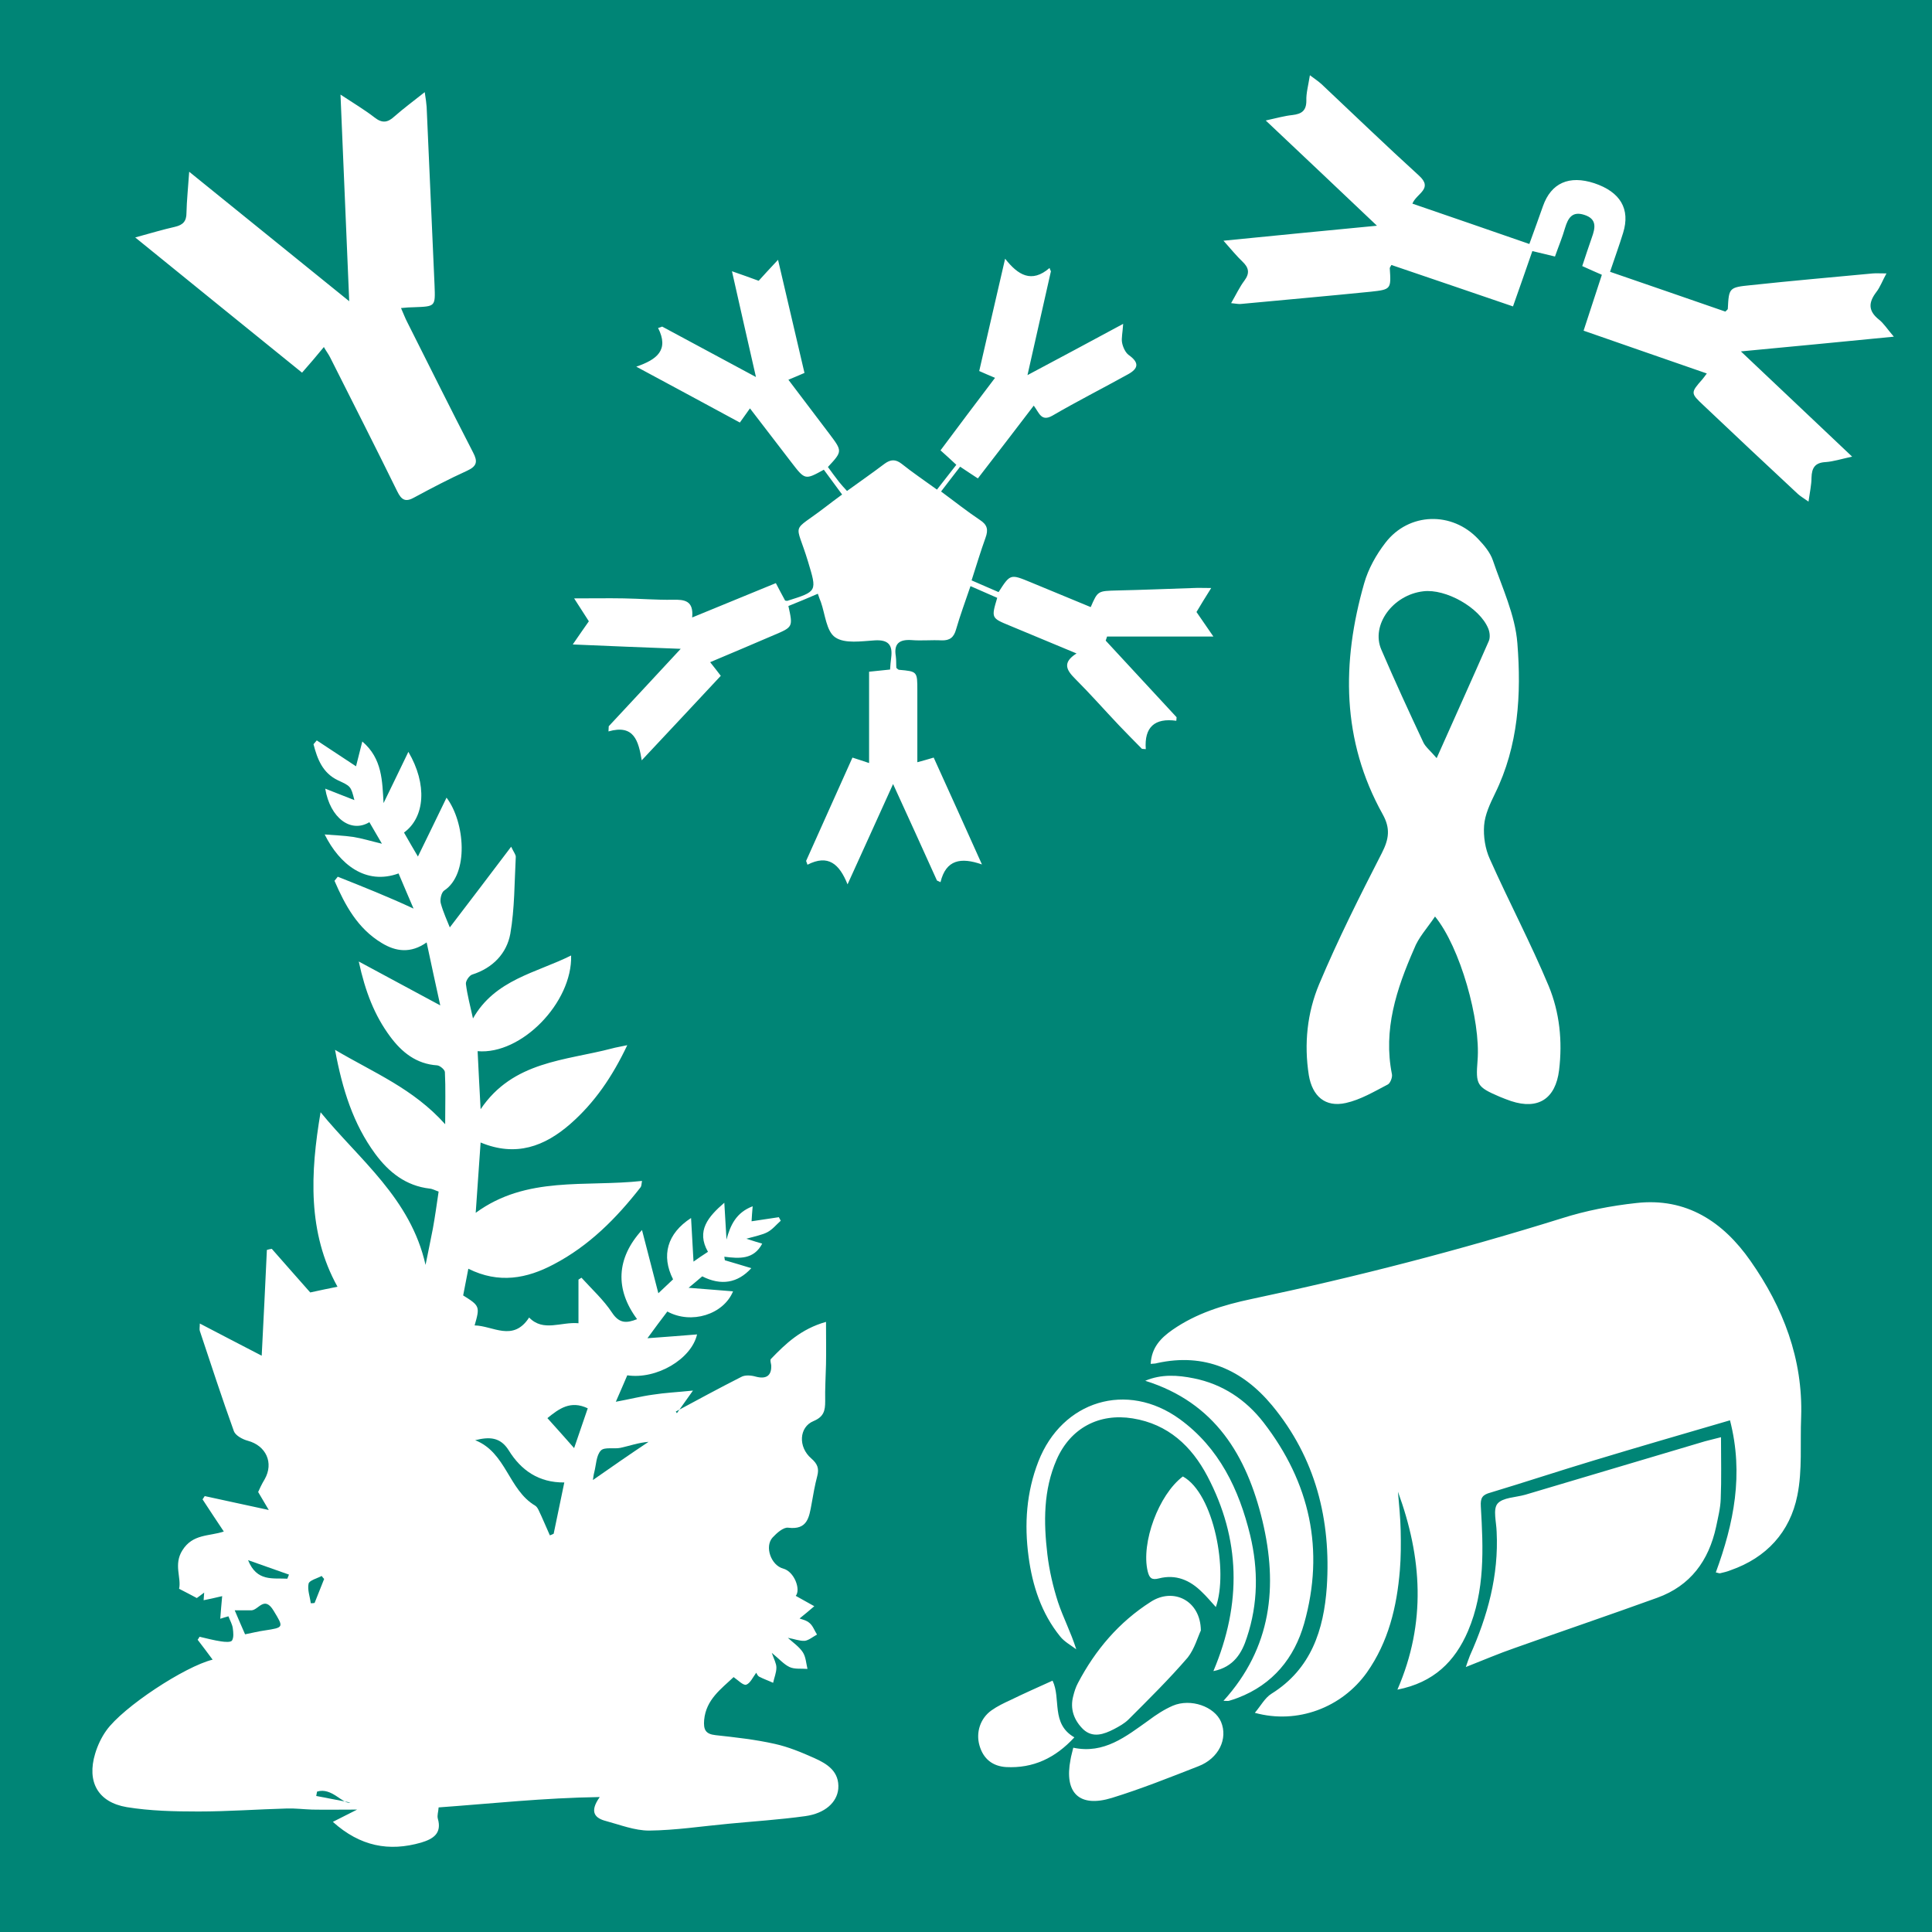 <?xml version="1.0" encoding="utf-8"?>
<!-- Generator: Adobe Illustrator 17.1.0, SVG Export Plug-In . SVG Version: 6.00 Build 0)  -->
<!DOCTYPE svg PUBLIC "-//W3C//DTD SVG 1.1//EN" "http://www.w3.org/Graphics/SVG/1.1/DTD/svg11.dtd">
<svg version="1.1" id="BIO_xA0_Image_1_" xmlns="http://www.w3.org/2000/svg" xmlns:xlink="http://www.w3.org/1999/xlink" x="0px"
	 y="0px" viewBox="0 0 708.7 708.7" enable-background="new 0 0 708.7 708.7" xml:space="preserve">
<path fill="#008576" d="M-772.8,709.7c0-238.4,0-476.8,0-715.2c238.7,0,477.5,0,716.2,0c0,1-0.1,1.9-0.1,2.9
	c0,236.5,0,472.9,0,709.4c0,0.9,0,1.8,0,2.8c-1.1,0-2,0-2.8,0c-236.8,0-473.6,0-710.5,0C-770.9,709.6-771.9,709.6-772.8,709.7z
	 M-204,647c-0.4-2-0.7-3.7-1-5.4c-2.3-11.9-4.8-23.7-7-35.6c-1.6-8.8-2.9-17.7-4.2-26.6c-1.3-9-2.5-18.1-3.7-27.1
	c-1-7.9-2.1-15.7-3.1-23.6c-0.8-6.3-1.8-12.6-2.2-19c-0.5-7.8-0.4-15.6-0.7-23.4c-0.2-8.6,1.5-16.8,5-24.7
	c7.7-17.2,17.8-33,28.8-48.1c14.8-20.3,25.8-42.2,33-66.2c4.1-13.8,7.1-27.8,9.2-42c1.2-7.6,2.6-15.2,2.8-22.9
	c0.3-13.3,0.8-26.6-1.2-39.8c-1.7-11.4-3.7-22.8-6.9-33.9c-10.1-35.2-28.5-65.2-56.1-89.4c-32.7-28.6-71-45.8-113.3-54.3
	c-10-2-20.1-3.4-30.2-4.7c-7.6-1-15.3-2.3-22.9-2.3c-15.1-0.1-30.3-0.8-45.4,1.2c-12.4,1.6-24.8,3.3-37,6.2
	c-30.3,7.2-58.2,19.6-82.7,39.1c-20.6,16.4-37.5,36-49.8,59.4c-8.5,16.2-14.3,33.4-17.4,51.4c-0.9,5.3-1.4,10.6-1.6,16
	c-0.2,5.9,1.5,11.5,3.5,17.1c0.8,2.3,0.8,4.5-0.8,6.6c-13.6,17.7-27.1,35.5-40.8,53.1c-11.7,15-23.5,29.8-31,47.5
	c-0.2,0.5-0.6,1.1-0.6,1.7c-0.4,4.1-0.2,8.1,3.2,11.2c0.4,0.4,0.7,0.8,1.1,1.2c6.6,7.3,15.2,10.9,24.5,13.1c4,0.9,8,1.8,11.8,3.2
	c3.9,1.5,5.2,4.9,4.1,9c-0.9,3.4-1.9,6.8-2.9,10.1c-1.7,6-4.1,11.6-8.3,16.2c-0.7,0.8-1.3,1.8-1.7,2.7c-1.9,4.6-0.4,8.5,2.8,11.7
	c2.6,2.6,5.6,4.8,8.5,7.1c2.4,1.9,2.7,3.7,0.7,6.1c-2,2.4-4.2,4.6-6.2,7c-4.3,5.2-4.2,7.3,0.1,12.5c2.8,3.4,5.6,6.8,8.3,10.3
	c4.6,5.9,5.3,12.3,3,19.4c-3.1,9.6-5.8,19.3-8.6,28.9c-1.4,4.7-1.8,9.4-0.4,14.1c1.5,4.8,4.3,8.9,7.5,12.7
	c10,12,22.7,18.4,38.4,18.9c5.8,0.2,11.6,0.2,17.4,0.3c19.6,0.1,39.2,0.3,58.7,0.3c4.1,0,6.8,1.2,8.1,5.1c0.1,0.4,0.4,0.7,0.6,1.1
	c2.8,5.5,6,10.8,7.3,16.8c3.6,16.3,7.1,32.6,10.4,48.9c0.4,1.8,1.1,2,2.6,2c94.5,0,189.1,0,283.6,0C-205.6,647-205,647-204,647z"/>
<path fill="#2E726A" d="M-772.8,709.7c1,0,1.9-0.1,2.9-0.1c236.8,0,473.6,0,710.5,0c0.9,0,1.8,0,2.8,0c0-1.1,0-2,0-2.8
	c0-236.5,0-472.9,0-709.4c0-1,0-1.9,0.1-2.9c0.1,0.1,0.3,0.1,0.3,0.2c0,0.5,0,1,0,1.4c0,238.3,0,476.7,0,715
	c-238.9,0-477.7,0-716.6,0C-772.8,710.6-772.8,710.1-772.8,709.7z"/>
<path fill="#2E726A" d="M-547.4,434.5c0-7.4,0.1-14.8,0-22.2c0-2.3,0.6-4.3,1.8-6.2c3.8-6.4,12.9-6.4,16.7,0
	c0.9,1.5,1.5,3.2,2.1,4.9c0.9,2.4,2.1,3.2,4.4,2c1.7-0.9,3.5-2.2,4.3-3.8c5-9.4,6.1-19.1,1.8-29.1c-0.9-2.1-2.3-4.1-3.9-5.7
	c-2.2-2.3-4.8-1.7-6.2,1.2c-0.7,1.3-1.1,2.8-1.8,4.1c-1.9,3.9-5.3,5.7-9.7,5.3c-4.4-0.4-7.2-2.8-8.6-6.9c-0.6-1.7-0.6-3.2-0.6-4.9
	c0.2-7.5,0.1-15,0.1-22.6c-0.1-23-0.4-46-0.4-69.1c0-4.1,3.7-8.6,8.5-9c5.5-0.4,8.7,1.5,10.9,6.5c0.4,1,0.8,2,1.1,3
	c0.8,2.3,2.1,3.1,4.3,2.1c1.6-0.8,3.4-1.9,4.2-3.4c5.5-9.9,6.4-20.2,1.5-30.7c-0.8-1.8-2.2-3.4-3.7-4.8c-2.1-1.9-4.4-1.3-5.7,1.2
	c-0.7,1.2-1.1,2.6-1.7,3.9c-2,4.3-5.5,6.2-10.3,5.8c-3.9-0.3-6.8-3-8.3-7.2c-0.6-1.6-0.5-3.1-0.5-4.7c0.1-8.7,0.1-17.3,0-26
	c-0.1-5.8-0.3-11.7-0.5-17.5c-0.1-2.2,0.6-3,2.8-3.2c0.5-0.1,1.1,0,1.6,0c14,0,27.9,0,41.9,0c1.7,0,3.4-0.3,5.1-0.9
	c2-0.6,3.3-2.1,3.3-4.4c0-2.2-1.1-3.7-3.1-4.6c-1.2-0.5-2.3-0.9-3.5-1.4c-6.5-2.8-7.7-9.3-2.8-14.4c3.9-4,8.9-6,14.2-6.9
	c8.8-1.6,17.3-0.5,25.4,3.4c4.4,2.2,7.6,5.3,8,10.5c0.3,3.1-0.9,5.4-3.6,6.8c-1.4,0.7-3,1.3-4.4,1.9c-3.1,1.3-4.5,3.3-4.1,5.7
	c0.5,2.6,2.8,4.2,6,4.2c14.6,0,29.3,0,43.9,0c0.5,0,1,0,1.4,0c2.4,0.1,3.2,0.9,3.3,3.3c0.1,2.1,0,4.3,0,6.4c0,12.1,0,24.2,0,36.4
	c0,1.6,0.3,3.2,0.8,4.7c0.7,1.9,2,3.2,4.2,3.3c2.4,0.1,4-0.9,4.9-3.1c0.5-1.1,0.9-2.3,1.4-3.5c2.8-6.2,9.4-7.5,14.4-2.8
	c4.1,3.9,6.1,8.8,7.1,14.1c1.7,9.1,0.5,17.8-3.9,26c-2.2,4.1-5.4,6.8-10.2,7.2c-3.4,0.3-5.6-0.9-7.1-4c-0.7-1.5-1.2-3.1-1.9-4.6
	c-1.2-2.7-3.2-3.9-5.8-3.3c-2.1,0.4-3.9,2.8-3.9,5.4c0,13.8,0,27.6,0,41.4c0,1.9,0.5,2.4,2.5,2.4c6.1,0,12.3,0,18.4,0
	c6.4,0,12.9,0.1,19.3,0c1.9,0,3.8-0.5,5.6-1c1.9-0.6,3-2,3.1-4.1c0-2.2-0.9-3.8-2.9-4.6c-1.1-0.5-2.2-0.9-3.3-1.3
	c-6.8-2.7-8.2-9.3-3-14.6c3.8-3.8,8.5-5.7,13.6-6.7c9.3-1.9,18.3-0.6,26.7,3.7c3.9,2,6.6,5,7.3,9.6c0.5,3-0.6,5.7-3.2,7.1
	c-1.7,0.9-3.5,1.5-5.2,2.3c-2.8,1.2-3.8,2.8-3.6,5.3c0.2,2.3,2,3.9,4.7,4.4c0.9,0.1,1.8,0.1,2.7,0.1c14.5,0,28.9,0,43.4,0
	c3.3,0,3.8,0.5,3.8,3.9c0,13.9,0,27.7,0.1,41.6c0,1.9,0.4,3.8,1,5.6c0.6,2,2.2,3.1,4.3,3.1c2.2,0,3.7-1,4.6-3.1
	c0.5-1.1,0.9-2.2,1.3-3.3c2.5-6.1,8.7-7.8,13.9-3.6c4.1,3.3,6.1,7.8,7.3,12.8c2.2,9.3,1.3,18.2-2.9,26.8c-2.3,4.8-5.8,8.1-11.5,8.2
	c-2.9,0.1-4.9-1.2-6.2-3.7c-0.7-1.4-1.3-3-1.9-4.4c-1.2-3-3-4.2-5.9-3.7c-2.2,0.3-4,2.6-4.2,5.4c0,0.5,0,1.1,0,1.6
	c0,14.3,0,28.5,0,42.8c0,0.6,0,1.2,0,1.8c-0.2,1.7-1.1,2.5-2.8,2.5c-15.5,0-30.9,0.2-46.4-0.1c-3.9-0.1-8.9-2.9-9.9-7.9
	c-1-4.6,0.9-8.8,5.3-11c1.5-0.7,3.1-1.3,4.6-1.9c1.9-0.7,2.3-1.7,1.8-3.6c-0.5-2-1.7-3.4-3.4-4.4c-6.3-3.7-13.1-5.2-20.4-4.5
	c-4.6,0.4-9.1,1.4-12.9,4.1c-0.2,0.1-0.4,0.2-0.6,0.4c-1.6,1.4-3.5,2.6-3.1,5.1c0.4,2.3,2.5,2.9,4.3,3.6c4,1.5,7,3.7,7.7,8.3
	c0.5,4-1,7.5-4.5,9.6c-2.5,1.5-5.3,2.1-8.2,2.1c-10,0-20-0.1-30.1-0.1c-4.6,0-9.3,0.5-13.9,0.4c-14.8-0.1-29.6-0.3-44.5-0.5
	c-3,0-5.9-0.8-8.4-2.5c-5.3-3.4-5-12.9,0.6-15.8c1.7-0.9,3.5-1.6,5.2-2.3c2.5-1,3.3-2.3,2-4.7c-0.7-1.4-1.8-3-3.2-3.7
	c-10.1-5.6-20.6-6.4-31.2-1.5c-1.7,0.8-3.3,2.1-4.7,3.5c-1.9,2-1.4,4.3,1,5.6c1.3,0.7,2.7,1.2,4.1,1.8c4.1,1.8,6,4.8,5.9,9.3
	c-0.1,4.3-2.3,6.9-6.1,8.6c-3.6,1.6-7.4,1.2-11.1,1.3c-7.9,0.2-15.9,0.1-23.8,0.1c-4.8,0-9.5,0.2-14.3,0.2c-0.9,0-1.8-0.1-2.7-0.4
	c-1.2-0.3-1.8-1-1.8-2.4C-547.3,450.2-547.4,442.3-547.4,434.5z M-447.5,249c0.2-0.1,0.4-0.2,0.6-0.3c0-0.8,0-1.5,0-2.3
	c0-13.8,0-27.6,0-41.4c0-1.6,0.5-2.2,2.1-2.2c3,0.1,6,0,9,0c2.4,0,2.4,0,2.4,2.5c0,26.7,0,53.4,0,80.1c0,2.5,0,2.6-2.6,2.6
	c-0.5,0-1,0-1.4,0c-26.3,0-52.7,0-79,0c-1.3,0-2.6,0.3-3.8,0.6c-2.8,0.8-5.5,1.2-8.1-0.4c-0.4-0.3-1-0.3-1.6-0.3
	c-3.5,0-7,0.1-10.6,0c-1.6,0-2,0.5-2,2c0.1,11.5,0,22.9,0,34.4c0,2.4,0.2,2.6,2.7,2.6c13.4-0.1,26.9-0.2,40.3-0.4
	c1.2,0,2.5-0.4,3.6-0.8c1.9-0.7,3.2-2,3.3-4.2c0.1-2.3-1-3.8-3-4.6c-1.6-0.7-3.2-1.3-4.8-2c-3.5-1.6-4.8-4.4-4.2-8.1
	c0.7-4.3,3.3-7.2,7-9.2c11.6-6.1,23.3-5.4,35-0.3c2.7,1.2,5.2,2.8,6.8,5.4c2.7,4.5,3.3,11.1-4.4,13.3c-1.2,0.4-2.5,0.9-3.6,1.5
	c-1.6,0.9-2.5,2.3-2.5,4.2c0.1,1.9,1,3.3,2.7,3.9c1.7,0.6,3.5,1.2,5.3,1.2c12.9,0.1,25.8,0.1,38.7,0.1c2.7,0,3-0.3,3-3
	c0-13.7,0-27.5,0-41.2c0-3.8,2.9-9,7.6-9.8c5-0.9,9.2,1,11.4,5.6c0.7,1.6,1.3,3.2,2.1,4.7c0.5,1.1,1.3,1.8,2.7,1.5
	c1.5-0.3,1.2-1.5,1.2-2.4c0-11.8,0-23.6,0-35.5c0-0.7-0.1-1.4-0.1-2c-2.1-0.2-3,0.3-3.9,2.3c-0.7,1.5-1.3,3-2,4.4
	c-3.1,6.3-13.1,7.3-17,0.3c-1.1-2-1.8-4.5-1.8-6.8c-0.2-12.4-0.1-24.7-0.1-37.1c0-1.1,0-2.1,0-3.2c0-1.5-0.8-2.2-2.2-2.3
	c-0.6-0.1-1.2,0-1.8,0c-13.6,0-27.2,0.1-40.8,0c-5.1,0-9.2-3.6-10-8.3c-0.8-4.7,1.9-9,6.8-10.9c1.2-0.4,2.4-0.8,3.5-1.4
	c2-1.1,2.5-2.8,1.3-4.6c-0.8-1.2-1.9-2.4-3.1-3.1c-7.5-4.6-15.7-5.7-24.2-4c-3.9,0.8-7.6,2.1-10.6,4.7c-2.9,2.5-2.5,5.6,1,7.2
	c1.4,0.6,2.8,1.1,4.1,1.8c5.6,3,6.8,10.6,2.3,15.1c-1.6,1.5-3.7,2.5-5.6,3.8C-479.9,218.1-463.7,233.5-447.5,249z M-491.1,423.4
	c0,0.1,0.1,0.3,0.1,0.4c5.3-1.6,10.7-1.8,16.1-1c5.6,0.7,11,2,15.7,5.4c2.1,1.5,3.8,3.4,4.7,5.9c1.8,5.3,0.1,8.8-5.1,10.7
	c-1.3,0.5-2.5,1-3.8,1.5c-1.9,0.8-2.7,2.4-2.7,4.4c0,2,1,3.3,2.8,4c1.6,0.6,3.3,1.2,5,1.2c12.8,0.1,25.7,0.1,38.5,0
	c2,0,2.6-0.6,2.6-2.6c0-2.2-0.1-4.4-0.1-6.6c0-6,0.1-11.9,0.1-17.9c0-5.8,0-11.7,0-17.5c0-4,3.1-8.2,6.7-9.3
	c5.9-1.7,11.2,0.9,13.5,6.5c0.5,1.3,1,2.7,1.6,4c0.5,1,1.5,1.5,2.5,0.9c0.5-0.3,1.2-0.9,1.2-1.3c0.1-12.2,0-24.4,0.1-36.5
	c0-1.7-0.9-2.1-2.1-1.7c-0.7,0.2-1.4,1-1.8,1.7c-0.8,1.5-1,3.2-2,4.6c-1.2,1.6-2.6,3.4-4.3,4.3c-7.2,3.7-15.2-1.2-15.5-9.2
	c-0.2-6.1-0.2-12.3-0.2-18.4c0-7.2,0.1-14.4,0.1-21.7c0-2.8-0.5-3.2-3.2-3.2c-12.9,0-25.8,0-38.7,0c-1.2,0-2.5-0.1-3.7-0.4
	c-4.8-1.1-8-4.6-8.3-8.9c-0.3-5.5,1.9-8.8,7.1-10.6c0.9-0.3,1.8-0.6,2.7-1c2.3-1,2.8-2.2,1.8-4.6c-0.9-2.2-2.7-3.6-4.8-4.3
	c-3.7-1.3-7.4-2.6-11.3-3.2c-7.2-1.2-14.2-0.1-20.4,4.1c-1.4,1-2.5,2.7-3.3,4.3c-0.8,1.7-0.2,2.6,1.6,3.3c1.9,0.8,3.8,1.5,5.6,2.4
	c5.9,2.9,6.6,13.4-0.1,16.7c-1.3,0.6-2.6,1.3-4,1.5c-3.1,0.4-6.3,0.7-9.4,0.7c-11.3,0.1-22.6,0-33.9,0.1c-2.4,0-2.9,0.5-2.9,2.9
	c0,3.4,0,6.8,0,10.2c0,2.4,0,2.4,2.5,2.4c34.6,0,69.3,0,103.9,0c2.7,0,2.7,0,2.7,2.7c0,34.1,0,68.2,0,102.3c0,0.4,0,0.8,0,1.3
	c0.1,1.2-0.5,1.7-1.7,1.7c-3,0-6.1,0-9.1,0c-2.7,0-2.7,0-2.7-2.6c0-21,0-42,0-63c0-1-0.1-2.1-0.2-3.5c-1,0.8-1.7,1.4-2.3,2
	c-11.5,11-23.1,22-34.6,33c-0.6,0.6-1.5,0.8-2.3,1.1C-487.9,422.7-489.5,423-491.1,423.4z M-391.7,368.6c0-0.8,0-1.5,0-2.2
	c0-5.5,0-11,0-16.5c0-2.4,0-2.4,2.4-2.4c33.1,0,66.3,0,99.4,0c0.8,0,1.7,0,2.6,0c0.1-0.7,0.2-1.2,0.2-1.7c0.1-3.3,0.1-6.6,0.1-9.8
	c0-3.6-0.4-4-4-4c-13.3,0-26.6,0-39.9,0c-5.4,0-9.7-3.1-10.4-7.5c-0.8-4.7,0.7-9.9,6.9-12c1.2-0.4,2.4-0.8,3.4-1.5
	c1.8-1,2.2-2.5,1.1-4.2c-0.7-1.2-1.7-2.4-2.8-3.1c-10.2-6.1-20.8-6.7-31.6-1.9c-1.5,0.7-3,1.8-4.1,3c-2.5,2.6-1.9,5,1.4,6.5
	c1.4,0.6,2.9,1.1,4.3,1.9c5.4,2.9,6.7,10,2.7,14.7c-2.7,3.1-6.3,4-10.1,4c-13.1,0-26.1,0-39.2,0c-2.7,0-3.2,0.4-3.2,3.1
	c0,3.9,0.1,7.9,0.1,11.8c0,8.8,0,17.7,0.1,26.5c0,1.5,0.5,3,1,4.5c0.7,1.9,2.1,3.1,4.2,3c2.1-0.1,3.7-1.1,4.6-3.2
	c0.6-1.5,1.1-3,1.8-4.5c1.3-3.1,3.7-4.6,7-4.4C-393.2,368.7-392.6,368.6-391.7,368.6z M-447,367c-5,0-9.9,0.1-14.7,0
	c-1.8,0-3.2,0.5-4.5,1.8c-1.7,1.7-3.5,3.3-5.2,4.9c-10.1,9.6-20.2,19.3-30.3,28.9c-13.3,12.6-26.5,25.3-39.7,38
	c-0.5,0.5-0.9,1.4-0.9,2.1c-0.1,3.5-0.1,6.9-0.1,10.4c0,2.3,0.6,2.9,2.9,2.9c3.5-0.1,6.9-0.3,10.4-0.3c6.1-0.1,12.3,0,18.4,0
	c3.6,0,7.3,0,10.9-0.2c1.4-0.1,2.8-0.4,4.2-0.8c2-0.7,3.1-2.1,3.2-4.3c0-2.2-1-3.6-2.9-4.5c-3.1-1.4-6.7-2-8.7-5.4
	c-0.6,0.6-1,1-1.5,1.4c-4.4,4.2-8.7,8.3-13.1,12.5c-0.4,0.4-0.9,0.8-1.3,0.8c-3.7,0.1-7.5,0-11.6,0c2.6-2.5,4.9-4.7,7.3-6.9
	c11.7-11.2,23.5-22.4,35.2-33.6c13.6-13,27.3-26,40.9-39.1c0.6-0.5,1.1-1.4,1.2-2.1C-446.9,371.4-447,369.3-447,367z M-377.5,386.5
	c-0.2,0.1-0.4,0.2-0.6,0.3c0,0.6,0,1.1,0,1.7c0,20.1-0.1,40.2-0.1,60.3c0,1.6-0.1,3.1,0,4.7c0.1,1.3-0.3,1.9-1.8,1.9
	c-3.1,0-6.2,0.1-9.3,0.2c-2.4,0.1-2.4,0.1-2.4-2.3c0-10.8,0-21.6,0-32.4c0-0.8,0-1.5,0-2.3c-0.8,0-1.2,0.1-1.7,0.1
	c-4.2,0.2-6.1-1-7.9-4.8c-0.6-1.3-1.1-2.6-1.7-3.9c-1.1-2.5-2.9-3.5-5.5-3.1c-2.2,0.4-3.9,2.4-4,4.8c-0.1,2.2-0.2,4.4-0.1,6.6
	c0,8.7,0.1,17.4,0.1,26.1c0,3-0.1,6.1-0.1,9.1c0,2.5,0.4,2.9,3,2.9c13.2-0.1,26.4-0.2,39.6-0.4c1.3,0,2.7-0.4,4-0.8
	c2.3-0.8,3.3-2,3.3-4.1c0.1-2.3-0.9-3.8-3-4.8c-1.5-0.7-3.1-1.2-4.6-1.9c-3.1-1.4-4.5-3.5-4.3-6.9c0.2-4.7,2.6-8.1,6.7-10.3
	c6.8-3.7,14.2-5.2,21.9-4.2c2.7,0.3,5.3,0.9,8.5,1.5C-351.1,411.6-364.3,399.1-377.5,386.5z M-464.3,268.5c-0.8-0.8-1.2-1.4-1.7-1.9
	c-3.9-3.7-7.8-7.4-11.6-11.1c-17-16.2-33.9-32.3-50.9-48.5c-4.7-4.5-4.6-4.5-11.1-4.4c-2.3,0-2.9,0.6-2.9,3c0,3.3,0.1,6.6,0,9.8
	c0,1.6,0.4,2.7,1.5,3.7c9.2,8.7,18.4,17.4,27.6,26.2c6.5,6.3,13,12.6,19.4,19c2.8,2.8,6,4.6,10.1,4.4c5.7-0.2,11.4-0.2,17.2-0.3
	C-466,268.6-465.4,268.5-464.3,268.5z M-360.1,367.2c-0.1,0.2-0.1,0.3-0.2,0.5c24.3,23.1,48.5,46.3,73,69.6c0.1-0.6,0.2-0.8,0.2-1.1
	c0-7.2,0-14.4,0-21.7c0-0.7-0.5-1.6-1.1-2.1c-2.9-2.8-5.9-5.6-8.8-8.4c-12.3-11.7-24.6-23.4-36.8-35c-1.3-1.3-2.8-1.9-4.7-1.9
	c-6.7,0-13.4,0-20.1,0C-359.1,367-359.6,367.1-360.1,367.2z M-287,367.1c-12.2,0-24.1,0-36.6,0c13.4,12.8,26.5,25.2,39.5,37.7
	c0.5-0.3,0.8-0.5,1.1-0.7c5.6-3.8,12.5-1.9,15.3,4.3c0.6,1.4,1.1,2.8,1.7,4.1c0.5,1.3,1.4,1.8,2.8,1.7c3.2-0.4,6-3.5,6-6.7
	c0-8.8-0.1-17.7,0.1-26.5c0.1-3.1-1.5-4.8-3.7-6.2c-1.8-1.2-3.7-0.7-4.8,1.1c-0.7,1.1-1.1,2.4-1.6,3.6c-1.7,4.3-5.1,6.7-9.4,6.7
	c-4.2,0-8-2.6-9.4-6.8c-0.7-2-0.9-4.2-1-6.3C-287.1,371.1-287,369.1-287,367.1z M-323.9,436.8c-0.4,1.8-0.6,3.2-1.2,4.5
	c-1,2.2-3,3.2-5.2,4c-1.4,0.5-3,1-4.2,1.9c-3,2.1-2.7,6.3,0.6,7.8c1.7,0.8,3.6,1.3,5.5,1.3c11.3,0.1,22.7,0.1,34,0.1
	c1.9,0,3.8,0,5.8,0c0-0.2,0-0.3,0-0.5c-4.9,0-9.8,0-14.6,0c-0.8,0-1.8-0.4-2.5-1c-3.7-3.4-7.4-6.8-10.9-10.3
	C-319.1,442.1-321.4,439.5-323.9,436.8z M-501.6,367.1c-1.2-0.1-1.8-0.1-2.4-0.1c-5.9,0-11.8,0-17.7,0c-6.3,0-12.7,0-19,0
	c-0.7,0-1.8-0.4-1.7,0.9c0.2,2.8,0.2,5.7,0.8,8.5c0.4,2.1,1.9,3.7,4.4,3.8c2.4,0.1,3.9-0.9,5.1-3.5c0.7-1.7,1.4-3.4,2.2-5.1
	c1.1-2.3,2.9-3.5,5.5-3.5c4.5,0,8,1.7,10.4,5.5c0.7,1.1,1.4,2.2,2.2,3.4C-508.5,373.8-505.2,370.6-501.6,367.1z M-542.2,229.5
	c-0.1,0.6-0.2,0.9-0.2,1.2c0,4.5-0.1,8.9,0,13.4c0,1.3,0.5,2.7,0.9,4c0.7,2,2,3.4,4.3,3.4c2.3,0,3.9-1.1,4.8-3.2
	c0.8-1.8,1.5-3.7,2.3-5.4c0.5-1,0.2-1.5-0.5-2.1c-1.8-1.6-3.5-3.3-5.2-4.9C-537.7,233.8-539.9,231.8-542.2,229.5z M-502.1,268.6
	c0.1-0.2,0.2-0.4,0.3-0.6c-2.1-2-4.2-4-6.7-6.4c-0.1,2.4-0.3,4.2-0.3,5.9c0,0.4,0.6,1,1,1C-505.9,268.7-504,268.6-502.1,268.6z
	 M-507.9,202.9C-507.9,202.9-507.9,202.9-507.9,202.9c-7.5-0.1-15-0.1-22.5-0.1c0,0,0,0,0,0.1C-522.9,202.9-515.4,202.9-507.9,202.9
	z"/>
<path fill="#2E726A" d="M-187.9,242.9c-0.5,9.6-3.6,18.2-10,25.5c-2.7,3.1-6,4.9-10.4,4.8c-4.3-0.2-7-2.4-7.7-6.7
	c-0.2-1.6-0.4-3.2-0.7-4.8c-0.4-1.8-1.3-3.2-3.3-3.6c-2.1-0.4-3.8,0.5-4.9,2.2c-0.6,0.9-1,2-1.3,3.1c-3.5,14-7,28.1-10.4,42.1
	c-0.6,2.6-1.8,3.5-4.8,2.7c-13.9-3.4-27.9-6.8-41.8-10.3c-4.4-1.1-8.1-3.4-9.3-8.2c-1.3-5.1,1.9-10.3,7-11.5
	c1.4-0.3,2.8-0.6,4.2-0.7c3.4-0.3,4.6-1.9,3.4-5.2c-0.4-1.1-1.1-2.4-1.9-3.2c-8.8-8-18.9-11.5-30.8-8.6c-2.3,0.6-4.3,1.7-5.5,4
	c-0.9,1.7-0.6,2.7,1,3.8c0.9,0.6,1.8,1.1,2.7,1.7c4.3,2.6,5.5,7.7,4.2,11.7c-1.4,4.2-4.9,6.9-9.9,6.7c-3.3-0.2-6.7-1-10-1.8
	c-11.9-2.8-23.7-5.7-35.6-8.5c-3.4-0.8-3.9-1.6-3-5.1c3.5-14.2,7-28.4,10.5-42.6c1.3-5.3,5.2-8.8,9.9-8.8c4.9,0,8.6,3.1,9.6,7.9
	c0.3,1.5,0.4,3.1,0.8,4.6c0.6,2.5,2.4,3.5,4.7,2.5c1.3-0.5,2.7-1.3,3.6-2.3c7.9-8.8,11.3-18.9,8.3-30.7c-0.6-2.3-1.7-4.2-3.9-5.3
	c-1.7-0.9-2.7-0.6-3.8,0.9c-1,1.3-1.9,2.8-3,4c-2.9,3.4-6.5,4.3-10.8,2.8c-3.6-1.3-6.2-4.6-6.1-8.8c0-2.8,0.4-5.6,1.1-8.3
	c3-12.5,6.1-25,9.2-37.4c1-4,1.5-4.2,5.5-3.2c13.4,3.3,26.8,6.7,40.2,9.9c1.5,0.4,3.1,0.3,4.6,0.3c2,0,3.5-1.1,4.1-3.1
	c0.7-2.2,0.2-4-1.6-5.4c-1.1-0.8-2.2-1.6-3.3-2.4c-4.9-3.7-4.9-10.1,0.1-13.7c2.1-1.5,4.6-2.7,7.1-3.2c13.1-2.6,24.5,1.1,34.2,10.2
	c2.5,2.4,3.7,5.3,3.7,8.8c-0.1,4.5-2.3,6.9-6.7,7.6c-1.9,0.3-3.7,0.9-5.5,1.2c-2,0.3-2.5,1.7-2.8,3.4c-0.3,1.9,0.3,3.5,1.9,4.5
	c0.9,0.6,2,1.1,3.1,1.3c14,3.5,27.9,7,41.9,10.4c0.5,0.1,0.9,0.2,1.4,0.4c2.7,1.1,3,2.1,2.5,4.2c-3.4,13.6-6.7,27.1-9.9,40.8
	c-0.5,2-0.6,4.3-0.2,6.3c0.6,3.3,4.8,4.3,7.2,1.8c0.9-1,1.7-2.1,2.5-3.3c3.9-6.1,9-5.3,13.6-1.3c1.5,1.3,2.7,3.4,3.4,5.3
	C-188.5,235.9-187.4,239.2-187.9,242.9z M-246.3,301.7c0,0.2,0,0.3,0,0.5c0.8,0.2,1.7,0.4,2.5,0.7c1.6,0.6,2.4,0.1,2.8-1.6
	c0.5-2.4,1.2-4.9,1.8-7.3c2.6-10.6,5.3-21.3,7.9-31.9c0.9-3.7,2.8-6.5,6.2-8.3c0.6-0.3,1-1.1,1.2-1.8c1.4-5.2,2.6-10.5,3.9-15.8
	c0.1-0.6,0-1.3-0.3-1.8c-2.1-3.4-2.3-7-1.4-10.7c2.1-8.8,4.3-17.6,6.4-26.4c0.9-3.8,2-7.5,2.8-11.3c0.2-0.9,0.2-2.6-0.3-2.9
	c-1.3-0.8-3-1.2-4.5-1.2c-0.5,0-1.1,1.6-1.7,2.5c0,0.1-0.2,0.1-0.3,0.2c-0.9-2.1-2.2-3.7-4.7-3.7c-0.3-0.6-0.8-1.1-1.3-1.2
	c-5-1.3-9.9-2.5-14.9-3.7c-3.4-0.9-3.4-0.9-4.5,2.4c0,0.1-0.2,0.1-0.4,0.1c-1-2.4-3.1-3.4-5.8-3.5c0.4-0.6,0.6-0.9,0.9-1.4
	c-1.5-0.4-2.8-0.7-4.1-1.1c-8-2.1-10.4-11.1-4.7-17c1.2-1.2,1.4-2.6,0.8-4.1c-0.2-0.5-0.5-1-0.9-1.9c2.5,1.9,4.8,2.3,7.1,0.4
	c0.1,1.1,0.1,1.9,0.2,2.8c5,0.3,5.6-2.3,4.2-5.8c-0.5-1.2-1.4-2.5-2.4-3.3c-2.4-1.9-4.9-3.5-7.5-5.1c-0.6-0.4-1.9-0.5-2.5-0.1
	c-1.4,1-2.6,2.3-3.9,3.4c-0.6-2.2-2.3-3.5-5.1-3.4c0.6-1.1,1.2-2,1.8-3.2c-4.3-0.8-8.1-0.9-11.9,0.2c-1.9,0.6-3.8,1.4-5.4,2.6
	c-2.2,1.7-1.9,4,0.4,5.6c2.1,1.4,4.1,1.3,6.4-0.3c-0.5,2.7,0.1,4.7,2.5,6c-1,0.3-1.7,0.6-2.5,0.9c0.1,0.4,0.2,0.7,0.2,0.9
	c1.2,6.2-1.7,11.1-7.5,12.1c-2.1,0.4-4.3,0.3-6.4-0.1c-4-0.7-3.9-0.8-5.3,2.9c0,0-0.1,0.1-0.2,0.2c-0.8-2.6-2.2-4.4-5-4.6
	c-0.2-0.6-0.4-1.1-0.8-1.2c-5.6-1.4-11.3-2.8-17-4.3c-1.2-0.3-1.8,0.2-2.1,1.3c-0.2,0.9-0.4,1.7-0.7,2.9c-1.2-3.9-2.1-4.6-5.5-4.6
	c0.2-0.4,0.4-0.8,0.7-1.3c-0.8-0.2-1.4-0.4-2-0.6c-2.6-0.6-2.9-0.4-3.6,2.2c-2.5,10.4-5.2,20.8-7.6,31.2c-0.8,3.3-1.4,6.7-1.6,10.2
	c-0.2,2.3,1.2,3.6,3.3,4.3c2.2,0.6,3.6,0.2,5.2-1.8c1-1.3,1.9-2.7,3-4c1.8-2.3,4.1-3.6,7-2.8c3.7,0.9,6.4,3.1,7.9,6.7
	c2,4.8,2.7,9.7,2,14.9c-0.1,0.7,0.1,1.8,0.5,2c0.6,0.3,1.6,0.1,2.3-0.2c0.8-0.4,1.5-1.1,2.6-1.8c-0.9,2.8-0.8,5.2,2,6.9
	c-3.1,0.2-4.4,1.8-5,4.2c-0.5-0.8-0.9-1.5-1.5-2.1c-1.5-1.6-2.4-1.3-3.1,0.6c-1.4,4.2-3.4,8-6.2,11.4c-3.2,3.9-7.1,6.5-12.5,6
	c-3.1-0.3-5.3-2.1-5.9-5.1c-0.4-2-0.7-4.1-1.1-6.2c-0.4-2.3-1.9-3.3-4-3.8c-1.9-0.4-3.8,0.5-4.8,2.4c-0.6,1.1-1,2.4-1.4,3.7
	c-3.1,12.4-6.1,24.7-9.2,37.1c-1,3.9-1,3.8,2.9,4.8c1.7,0.4,2.2-0.3,2.4-1.7c0.1-1,0-2,0-3.2c2.7,1.9,4.6,0.2,6.5-1.2
	c-0.1,1.4-0.4,2.7-0.1,3.8c0.3,1.1,1.3,2,1.9,2.9c-0.7,0.3-1.6,0.6-2.5,0.9c6.2,1.9,12.3,3.3,18.4,4.8c1.3,0.3,1.4-0.7,1.5-1.5
	c0.1-1.1,0-2.2,0-3.4c2.2,1.6,4.2,0.8,6.4-0.9c-0.9,2.9-0.3,4.9,2,6.3c-1,0.3-1.7,0.6-2.4,0.8c2.4,1.1,4.8,1.8,7.4,1.1
	c2.1-0.5,3.3-1.8,3.7-3.9c0.4-1.9-0.3-3.5-1.9-4.7c-1.3-1-2.6-1.8-3.9-2.8c-2.5-1.9-3.7-4.4-2.8-7.5c1-3.4,3-5.9,6.3-7.4
	c3.5-1.6,7.1-2.4,10.9-2.4c2.4,0,4.8,0.3,7.4,0.5c-0.1-1-0.2-1.9-0.3-3.1c2.1,1.4,4.1,1.6,6.3-0.1c-0.5,3.1,1,4.6,3.1,5.9
	c3.6,2.4,7.3,4.7,10.7,7.4c3.1,2.5,4.4,6,4.1,10c-0.2,3.8-2.3,6.2-6.1,6.8c-1.7,0.3-3.4,0.4-5.1,0.7c-2.2,0.4-3.4,1.9-3.8,4
	c-0.4,2,0.4,3.6,2,4.6c1.2,0.8,2.6,1.4,4,1.9c2.3,0.7,3.5-0.4,3.2-2.9c-0.1-0.7-0.2-1.4-0.3-2.5c2.3,1.8,4.4,2.2,6.3,0.5
	c0.2,1.1,0.1,2.2,0.6,3.2c0.4,1,1.3,1.8,2,2.6c-0.9,0.3-1.8,0.7-2.9,1.1c0.4,0.3,0.5,0.5,0.6,0.5c5.9,1.5,11.8,3,17.7,4.4
	c0.5,0.1,1.5-0.4,1.7-0.8c0.4-1.3,0.5-2.7,0.7-4.1c1.9,1.2,3.9,1,6.1-0.8c-0.7,3,0.3,4.9,3,6.1
	C-244.4,300.9-245.4,301.3-246.3,301.7z"/>
<path fill="#2E726A" d="M-507.9,202.9c-7.5,0-15,0-22.5,0c0,0,0,0,0-0.1C-522.9,202.8-515.4,202.8-507.9,202.9
	C-507.9,202.9-507.9,202.9-507.9,202.9z"/>
<path fill="#2E726A" d="M-304.2,195.4c-1.3-2.6-1.3-2.6-5.6-2.9c2-1.9,2.7-4.2,1.5-7.2c2.8,1.5,5,1.5,7.3-0.3
	c-0.9,3-0.6,5.4,2.8,6.5c-2.7,0.4-5.1,1-5.8,4C-304.1,195.4-304.2,195.4-304.2,195.4z"/>
<path fill="#2E726A" d="M-272.6,210.4c2.7,2.1,4.6,0.3,6.7-1.2c-0.6,2.7-0.9,5.1,2,6.8c-2.9,0.6-4.8,1.9-4.5,5.4
	c-1.6-2.6-3.3-4.4-6.2-4.7C-272.1,215.1-272.6,212.8-272.6,210.4z"/>
<path fill="#2E726A" d="M-232.7,211.4c2.7-1.6,2.8-4,1.9-7.1c2.7,2.2,4.9,1.1,7.2-0.6c-0.7,2.8-0.7,5.1,2.2,6.7
	c-2.9,0.6-5.1,1.6-4.9,5.1C-227.5,212.6-229.1,210.6-232.7,211.4z"/>
<path fill="#2E726A" d="M-255.2,246.2c2.9,1.4,5.2,1.4,7.4-0.5c-0.7,2.7-0.4,5,2.3,6.7c-2.8,0.3-4.7,1.4-5,4.2
	c-2.4-3.3-2.5-3.3-5.6-3.6C-253.9,251.1-253.8,248.9-255.2,246.2z"/>
<path fill="#2E726A" d="M-313.5,251.6c-3.3,0.5-4.4,1.5-4.8,4.7c-0.9-1-1.6-2.1-2.6-2.8c-1-0.7-2.3-0.8-3.6-1.2
	c2.1-1.6,3.3-3.5,2-6.1c1.2,0.2,2.3,0.7,3.3,0.6c1.1-0.1,2.1-0.6,3.1-0.9C-316,249.6-316,249.6-313.5,251.6z"/>
<path fill="#2E726A" d="M-307.9,240.6c2.3-1.9,2.7-3.9,1.9-6.6c2.4,1.3,4.3,1.2,6.5-0.6c-0.4,3,0.5,5,3.1,6.2c-3,0.4-4.9,2-5.7,5.4
	C-302.9,241.9-304.3,240.1-307.9,240.6z"/>
<path fill="#2E726A" d="M-276,251.2c-1.7-2.7-3.3-4.5-6.4-4.2c3.3-1.7,3.2-4.2,1.8-7c2.3,1.7,4.5,2,7-0.1c-0.5,2.7-0.1,4.7,2.7,6.1
	C-274.4,246.3-275.8,247.9-276,251.2z"/>
<path fill="#2E726A" d="M-231.3,234.6c-1.1,2.9,0,4.7,2.9,5.9c-3,0.4-5,1.7-5.5,5.1c-0.9-1.6-1.3-3-2.2-3.6
	c-0.9-0.6-2.3-0.5-3.9-0.7c2.8-1.9,3.3-4,1.4-6.6C-236.1,235.8-233.7,236.8-231.3,234.6z"/>
<path fill="#2E726A" d="M-344.3,250c-1-2.4-2.4-4.3-5.8-4c2.2-1.8,2.8-3.7,1.8-6.2c2.3,0.9,4.4,1.3,6.6-1c-0.7,3.3,0.3,5.3,2.9,6.6
	C-341.7,245.7-343.6,247.1-344.3,250z"/>
<path fill="#2E726A" d="M-294.5,214.2c-1.3-2.6-2.8-4-5.7-3.7c1.8-1.9,3.1-3.8,1.5-6.4c2.6,1.4,4.8,1.1,6.8-1.2
	c-0.5,2.9,0.3,5.2,3.3,7.1C-291.8,209.9-293.9,210.7-294.5,214.2z"/>
<path fill="#2E726A" d="M-256.6,197.9c2.4,1.7,4.5,2.3,6.5,0.2c0.1,1.2,0,2.4,0.4,3.3c0.4,1,1.3,1.8,2.1,2.8c-2.1,0.3-4.1,1.2-4.7,4
	c-1.2-2.6-3.2-3.3-6-3.2C-256.2,203-256.1,200.7-256.6,197.9z"/>
<path fill="#2E726A" d="M-261.8,264.2c-2.9,0.4-4.8,1.4-5.4,4.3c-1.1-2.4-2.7-3.7-5.3-3.6c1.8-2,2.3-4.1,0.7-6.8
	c2.6,1,4.8,1.5,7.2-0.3C-265.1,260.4-264.7,262.6-261.8,264.2z"/>
<path fill="#2E726A" d="M-335.1,268c-0.9-2.9-2.9-3.8-5.8-3.8c1.8-1.9,2.9-3.8,1.8-6.4c2.4,1.2,4.5,1.4,6.5-0.8
	c-0.6,3.1,0.1,5.2,3,6.5C-332.6,263.5-335,264.4-335.1,268z"/>
<path fill="#2E726A" d="M-307.6,173.3c-3.1,0.4-5,1.4-5.4,4.6c-1.2-2.8-3.3-3.6-6.4-3.6c2.6-1.8,3.5-3.8,2.2-6.8
	c2.3,1,4.3,2,6.5-0.2C-310.9,170-310.2,171.9-307.6,173.3z"/>
<path fill="#2E726A" d="M-324.4,185.2c-3.3,0.3-4.8,1.9-5.1,4.9c-0.9-3.3-2.8-4.7-6.2-4c2.2-1.6,3.5-3.5,2.2-6.3
	c1.3,0.2,2.5,0.7,3.6,0.6c1.1-0.1,2-0.8,3.1-1.3C-327.5,181.4-327.1,183.5-324.4,185.2z"/>
<path fill="#2E726A" d="M-291.3,173.9c2.5,1.6,4.6,1.4,6.9-0.8c-0.7,3.1,0.2,5.1,2.7,6.5c-2.7,0.4-5,1.1-5.4,4.5
	c-1.1-2.5-2.7-3.9-5.5-3.8C-290.9,178.5-290.3,176.6-291.3,173.9z"/>
<path fill="#2E726A" d="M-265.2,167.8c-3.5-0.1-5.2,1.5-5.5,4.8c-1-2.5-2.3-4.4-5.6-4c1.7-1.9,2.8-3.7,1.5-6.4
	c2.7,1.5,4.7,0.9,6.7-0.8C-269,164.3-268.3,166.5-265.2,167.8z"/>
<path fill="#2E726A" d="M-236,270.6c-2.8,0.2-4.7,1.3-5.4,4.2c-1.2-2.4-2.7-3.8-5.7-3.3c2.1-1.9,2.7-3.9,1.7-6.5
	c2.5,1.2,4.6,1.4,6.6-0.8C-239.4,267.1-238.7,269.1-236,270.6z"/>
<path fill="#2E726A" d="M-266.9,186.7c1.7-1.8,2.5-3.6,1.6-6.2c2.4,1.2,4.5,1,6.5-0.9c-0.7,2.9,0,5.1,2.7,6.5
	c-2.9,0.2-4.8,1.2-5.3,4.4C-262.6,188-264.1,186.3-266.9,186.7z"/>
<path fill="#2E726A" d="M-247.3,216.4c2.7,2,4.7,1.1,6.9-0.6c-0.8,2.8-0.5,4.9,2.1,6.4c-2.7,0.4-4.5,1.7-5.1,4.4
	c-0.7-3-2.6-3.9-5.6-3.5C-246.5,221.5-246.4,219.3-247.3,216.4z"/>
<path fill="#2E726A" d="M-262.3,276.4c2.6,1.6,4.6,1.5,6.8-0.2c-0.3,2.7,0,4.9,3,6.1c-2.8,0.4-4.9,1.1-5.4,3.9
	c-0.8-0.9-1.5-1.9-2.3-2.4c-0.8-0.5-2-0.6-3.1-0.9C-261.5,281.3-261,279.2-262.3,276.4z"/>
<path fill="#2E726A" d="M-285.5,232.2c-1.2-2.8-3-3.7-5.9-3.4c2.3-1.9,2.8-3.9,1.8-6.7c2.3,1.4,4.3,1.5,6.5-0.4
	c-0.4,2.9,0.4,4.9,3,6.3C-282.9,228-284.8,229.1-285.5,232.2z"/>
<path fill="#2E726A" d="M-282.3,191.9c2.5,1.4,4.6,1.6,6.9-0.5c-0.7,3,0,5,2.8,6.3c-2.6,0.6-4.9,1-5.5,4c-1.1-2.5-3-3.3-5.6-3.1
	C-281.8,196.8-280.9,194.8-282.3,191.9z"/>
<path fill="#2E726A" d="M-264.1,228.4c2.5,1.1,4.5,1.5,6.8-0.2c-0.6,2.7,0.3,4.5,2.8,5.9c-2.7,0.3-4.6,1.3-5.1,3.5
	c-1.6-1.1-3.2-2.2-4.9-3.3C-262.8,233-263.1,230.9-264.1,228.4z"/>
<path fill="#2E726A" d="M-230.9,192.2c-2.3,0.5-4.3,1.2-4.8,4.2c-1.3-2.2-2.8-3.5-5.7-3.3c2-2,2.7-4,1.4-6.6
	c2.4,1.4,4.5,1.6,6.7-0.4C-233.5,188.8-233.3,190.9-230.9,192.2z"/>
<g>
	<path fill="#008576" d="M1951,13.2c0,240,0,480,0,720c-240,0-480,0-720,0c0.1-2.5,0.3-5,0.3-7.5c0-234.9,0-469.9,0-704.8
		c0-2.3,0-4.6,0-7.4c2.9,0,5.1,0,7.4,0c234.9,0,469.9,0,704.8,0C1946,13.5,1948.5,13.3,1951,13.2z M1260.7,42.9c0,2.6,0,4.6,0,6.5
		c0,34,0,68,0,102c0,59,0,118-0.1,177c0,4.3,1.2,6.4,5.4,7.2c13.4,2.5,26.7,6.3,40.2,7.7c52.3,5.5,101.4-5,146.7-32.1
		c41.4-24.8,72.2-59.2,92.3-102.9c23.5-51.2,27.7-104.4,14.2-159c-1.2-5-3.2-6.5-8.4-6.5c-94.5,0.2-189,0.1-283.5,0.1
		C1265.5,42.9,1263.5,42.9,1260.7,42.9z M1779.3,563.9c25.4,0.1,45.8-14.7,52.9-37.3c1-3.1,2.7-4.4,5.5-5.5
		c13.3-5.3,26.5-10.8,39.5-16.7c4-1.8,7.6-4.9,10.7-8.1c5.2-5.2,4.1-10.4-2.8-13.3c-3.5-1.5-7.3-2.8-11-3
		c-14.4-0.5-28.9-0.8-43.3-0.6c-4,0-6.6-0.7-9.4-3.8c-30.2-33.5-79.4-18.1-90.8,19.3c-0.9,3.1-2.8,4.3-5.6,5.4
		c-13.7,5.6-27.4,11.2-40.8,17.4c-4.1,1.9-7.6,5.4-10.6,8.9c-3.3,3.8-2.5,8.2,2,10.5c3.9,2,8.4,3.8,12.7,4
		c14.4,0.7,28.9,0.9,43.3,0.7c4.1,0,6.9,0.5,9.8,3.8C1751.8,557.8,1765.2,563.6,1779.3,563.9z M1425.3,604.3
		c-0.1-31.4-26.3-57.5-57.8-57.4c-31.4,0.1-57.6,26.4-57.6,57.7c0.1,31.4,26.3,57.7,57.6,57.7C1399.2,662.3,1425.4,636,1425.3,604.3
		z M1795,162.9c-26.2,0-47.3,21-47.2,47.2c0,25.9,21.4,47.4,47.3,47.4c26.1,0.1,47.3-21,47.3-47.3
		C1842.4,183.4,1821.8,162.9,1795,162.9z M1472.5,371.9c-19.4,0-34.8,15.5-34.8,34.9c0,19.3,15.6,34.8,35,34.8
		c19.4,0,34.7-15.4,34.7-34.9C1507.3,387,1492.1,371.9,1472.5,371.9z M1667.2,678.7c4.3-0.6,9-0.8,13.5-1.9c2-0.5,4.7-2.3,5-3.9
		c0.3-1.6-1.5-4.5-3.1-5.5c-5.4-3.2-11.3-5.6-16.8-8.6c-1.7-0.9-3.7-2.5-4.2-4.2c-3.6-11.7-11-19.1-23-21.7
		c-12.2-2.7-22.1,1.6-30.3,10.8c-1.3,1.5-3.8,2.3-5.9,2.5c-6.4,0.8-12.9,0.9-19.3,1.8c-1.6,0.2-4.2,2-4.3,3.3
		c-0.2,1.7,1.1,4.4,2.6,5.3c4.9,3,10,5.9,15.4,8c3.8,1.5,5.7,3.5,7,7.3c7,21.2,34.4,27.7,49.7,11.5
		C1657.6,679.3,1661.3,677.1,1667.2,678.7z M1833.4,662c0.4,16.4,13.6,28.9,29.8,28.5c15.9-0.4,28.4-14,28-30.4
		c-0.4-15.5-13.7-27.9-29.6-27.6C1845.5,632.9,1833,646,1833.4,662z M1636.3,396.5c0-13.8-10.9-24.7-24.6-24.7
		c-13.7,0-24.8,10.9-24.9,24.6c-0.1,13.6,11.4,25.1,25.1,25C1625.6,421.4,1636.4,410.4,1636.3,396.5z M1607.3,229.9
		c0-11.5-8.7-20-20.3-20c-11.3,0-20.3,9.1-20.2,20.3c0.1,11,9.5,20.3,20.5,20.3C1598.6,250.4,1607.4,241.3,1607.3,229.9z"/>
</g>
<path fill="#008576" d="M-5.7-4.7c240,0,480,0,720,0c0,240,0,480,0,720c-240,0-480,0-720,0C-5.7,475.3-5.7,235.3-5.7-4.7z
	 M123.9,321.6c-0.4,0.5-0.8,1-1.2,1.5c3.9,9,8.5,17.5,17.3,22.8c5.2,3.2,10.7,3.9,16.5-0.2c1.7,7.9,3.3,15.5,5,23.1
	c-10-5.4-19.3-10.4-29.9-16.1c2.4,11.1,5.8,19.8,11.5,27.5c4.3,5.8,9.6,10.1,17.3,10.6c1,0.1,2.8,1.6,2.8,2.5
	c0.3,5.9,0.1,11.8,0.1,19.1c-11.7-13.1-26.2-18.9-40.4-27.3c2.7,14.6,6.7,27.2,14.7,38.1c5,6.8,11.3,11.8,20,12.8
	c1.1,0.1,2.1,0.7,3.3,1.1c-0.7,4.7-1.3,9.1-2.1,13.5c-0.8,4.2-1.7,8.4-2.7,13.4c-5.5-24.5-24.3-38.6-38.5-56
	c-3.8,22.3-4.8,44.2,6.2,64c-3.1,0.6-6.3,1.3-10,2.1c-4.4-5-9.3-10.5-14.1-16c-0.6,0.1-1.2,0.2-1.8,0.4c-0.6,12.8-1.2,25.5-1.9,38.8
	c-7.5-3.9-14.9-7.7-22.7-11.8c0,1.4-0.2,2.1,0,2.7c4.1,12.3,8.1,24.6,12.5,36.8c0.6,1.6,3.2,3,5.1,3.5c6.7,1.8,9.6,8.1,6.2,14.1
	c-1.1,1.8-2,3.8-2.4,4.7c1.5,2.5,2.5,4.3,3.9,6.6c-8.5-1.8-16-3.5-23.5-5.1c-0.3,0.4-0.5,0.8-0.8,1.2c2.7,4.1,5.3,8.1,7.8,11.8
	c-5.4,1.8-11.4,0.8-15.2,6.9c-3.3,5.2-0.3,10.1-1.2,14.1c2.5,1.3,4.3,2.2,6.5,3.4c0.6-0.4,1.6-1.2,2.7-2c-0.1,0.9-0.1,1.7-0.2,2.8
	c2-0.4,3.9-0.8,6.8-1.5c-0.3,3.1-0.5,5.7-0.7,8.3c0.9-0.3,1.9-0.6,3-0.9c0.6,1.6,1.4,2.9,1.6,4.4c0.2,1.5,0.4,3.4-0.3,4.5
	c-0.5,0.7-2.7,0.5-4,0.3c-2.7-0.4-5.3-1.1-7.9-1.7c-0.2,0.4-0.4,0.7-0.7,1.1c1.8,2.4,3.7,4.8,5.5,7.3c-10.2,2.5-32.9,17.4-39,26
	c-1.8,2.5-3.2,5.5-4.1,8.5c-3.1,10.3,1,17.8,11.6,19.6c8.6,1.4,17.5,1.6,26.3,1.6c10.8,0,21.6-0.8,32.4-1.1c3.1-0.1,6.2,0.3,9.3,0.4
	c5.1,0.1,10.2,0,16.5,0c-3.7,1.9-6.1,3.1-8.9,4.5c10,9,20.6,11,32.4,7.6c4.3-1.3,7.7-3.3,6.1-8.8c-0.3-1.2,0.2-2.5,0.3-4.1
	c19.4-1.4,38.5-3.5,59.1-3.8c-4,5.6-1.6,7.8,2.3,8.8c5.2,1.4,10.5,3.5,15.8,3.5c9.7-0.1,19.4-1.6,29.1-2.5
	c9.4-0.9,18.8-1.5,28.2-2.8c7.2-1,11.6-5,12.1-10c0.5-6.4-4.1-9.2-8.8-11.3c-4.7-2.1-9.5-4.1-14.5-5.2c-7.1-1.6-14.4-2.4-21.7-3.2
	c-3.7-0.4-4.5-2-4.2-5.6c0.7-7.5,6.3-11.4,10.8-15.7c1.6,1.1,3.5,3.1,4.6,2.8c1.5-0.5,2.5-2.8,3.7-4.4c0.2,0.3,0.5,1.1,1,1.4
	c1.7,0.9,3.5,1.5,5.2,2.3c0.4-1.9,1.2-3.7,1.2-5.6c0-1.5-0.9-3.1-1.7-5.4c2.7,2.2,4.4,4.2,6.5,5.2c1.9,0.9,4.4,0.5,6.6,0.7
	c-0.5-2.1-0.6-4.4-1.7-6.1c-1.3-2-3.5-3.5-5.5-5.3c2.3,0.4,4.3,1.2,6.2,1.1c1.5-0.2,3-1.5,4.5-2.3c-0.9-1.4-1.5-3.2-2.7-4.2
	c-1.2-1.1-3-1.4-3.7-1.7c1.7-1.4,3.6-2.9,5.4-4.5c-2.3-1.3-4.6-2.6-6.8-3.8c1.9-2.3-0.5-8.9-4.6-10c-4.5-1.2-6.9-8.1-3.9-11.4
	c1.5-1.6,3.9-3.8,5.7-3.6c7.1,0.9,7.7-3.8,8.6-8.7c0.6-3.4,1.2-6.9,2.1-10.3c0.7-2.7,0.1-4.4-2.2-6.4c-4.9-4.2-4.5-11.5,0.8-13.7
	c3.8-1.6,4.3-3.8,4.3-7.3c-0.1-4.5,0.2-9,0.3-13.5c0.1-4.9,0-9.8,0-15.6c-9.2,2.6-14.8,8-20.2,13.6c-0.4,0.4,0,1.5,0.1,2.3
	c0.2,3.8-1.8,5.2-5.6,4.2c-1.7-0.5-4-0.7-5.4,0.1c-8.1,4.1-16,8.4-24,12.7c0.1,0.2,0.3,0.4,0.4,0.6c1.7-2.4,3.5-4.9,5.9-8.3
	c-5.8,0.6-10.3,0.8-14.7,1.5c-4.4,0.6-8.6,1.7-13.6,2.6c1.6-3.6,2.9-6.7,4.2-9.7c10.7,1.6,23.5-5.9,25.6-15
	c-5.9,0.5-11.6,0.9-18.2,1.4c2.7-3.7,5-6.8,7.3-9.8c8.8,4.8,20.6,1.1,24.1-7.4c-5.4-0.4-10.7-0.9-16.3-1.3c1.8-1.5,3.5-2.9,5-4.2
	c6.9,3.5,13,2.5,18-3c-3.4-1-6.5-2-9.7-2.9c-0.1-0.4-0.1-0.9-0.2-1.3c5.5,0.7,10.8,1.1,13.9-4.8c-1.7-0.5-3.1-0.9-5.8-1.8
	c3.5-1,5.8-1.4,7.7-2.4c1.9-1,3.3-2.8,4.9-4.2c-0.2-0.4-0.5-0.9-0.7-1.3c-3.3,0.5-6.6,1-10,1.5c0.1-1.7,0.2-3.4,0.4-5.5
	c-6.1,2.3-8.2,7-9.6,12.2c-0.3-4.5-0.5-9-0.8-13.5c-5.9,5.1-10.4,10.3-6,18c-2,1.3-3.8,2.5-5.3,3.6c-0.3-5.5-0.6-10.6-0.9-16
	c-8.8,5.7-11,13.8-6.6,22.5c-1.9,1.8-3.9,3.7-5.4,5.1c-2-7.7-3.9-15.1-6-23.2c-9.5,10.4-9.9,21.8-1.8,32.7c-3.8,1.5-6.5,1.7-9.2-2.4
	c-3.1-4.7-7.4-8.6-11.2-12.8c-0.4,0.2-0.7,0.5-1.1,0.7c0,5.2,0,10.4,0,16c-6.4-0.6-12.9,3.3-18.1-2.1c-5.9,9.1-13.3,3-20,2.9
	c2-6.9,1.9-7.2-4.2-11c0.6-3.1,1.2-6.2,1.9-9.8c11.2,5.6,21.5,3.6,31.3-1.6c13-6.8,23-16.9,31.9-28.3c0.3-0.4,0.3-1.1,0.5-2.3
	c-20.8,2.3-42.3-2-61,11.7c0.6-8.8,1.2-17,1.8-25.8c13,5.4,23.5,1.4,32.9-6.8c8.9-7.8,15.4-17.3,20.9-28.9c-2.7,0.6-4.2,0.8-5.6,1.2
	c-17.1,4.5-36.3,4.6-48.2,22.3c-0.4-7.8-0.8-14.5-1.1-21.3c16.1,1.4,34.8-17.9,34.3-35.1c-12.8,6.4-27.9,8.8-36,23.1
	c-1-4.6-2.1-8.6-2.6-12.7c-0.1-1.1,1.3-3.1,2.3-3.4c7.6-2.4,12.7-7.8,14-15c1.6-9.2,1.5-18.8,2-28.2c0-0.8-0.7-1.6-1.7-3.7
	c-8,10.6-15.4,20.3-22.5,29.6c-0.9-2.3-2.4-5.5-3.3-8.8c-0.4-1.4,0.2-4,1.2-4.7c9.2-6,7.7-25.1,0.9-34.1c-3.6,7.4-7,14.5-10.5,21.6
	c-1.6-2.7-3.4-5.8-5.1-8.8c7.7-5.6,8.6-17.7,1.6-29.6c-3.2,6.6-6.1,12.7-9.1,18.8c-0.5-8-0.4-16.3-7.8-22.6c-1,3.9-1.8,7.1-2.3,9.1
	c-4.8-3.2-9.6-6.3-14.4-9.5c-0.4,0.5-0.8,0.9-1.2,1.4c1.4,5.4,3.3,10.5,8.9,13.2c4.7,2.2,4.8,2.1,6.1,7.3c-3.4-1.3-6.8-2.7-10.7-4.2
	c1.8,10.8,9.4,16.4,16.2,12.3c1.4,2.5,2.9,4.9,4.6,7.9c-4.2-1-7.4-2-10.6-2.5c-3.4-0.5-6.8-0.6-10.4-0.9c5.4,10.9,15,18.7,27.1,14.3
	c2,4.6,3.9,9.3,5.5,12.9C142.5,329,133.2,325.3,123.9,321.6z M629.4,576.8c0.7,0.1,1.2,0.4,1.6,0.3c1.3-0.3,2.6-0.6,3.8-1.1
	c13.2-4.6,21.8-14,24.5-27.4c1.9-9.3,1-19.2,1.4-28.8c0.7-21.3-6.6-40.2-18.6-57.3c-10-14.3-23.5-23.3-41.9-21.2
	c-9.2,1-18.5,2.8-27.3,5.6c-37.5,11.7-75.4,21.5-113.8,29.6c-10.4,2.2-20.2,5.2-29,11.3c-4.3,3-7.7,6.5-8,12.5
	c1.2-0.1,1.8-0.1,2.4-0.3c17.3-3.8,31.2,2.4,42.1,15.5c16,19.3,21.7,42.1,20.1,66.6c-1.1,15.7-5.7,30.1-20.3,39.2
	c-2.4,1.5-3.9,4.4-6.1,7c15.6,4.3,31.9-1.9,41.1-14.8c7.9-11.2,11-24.1,12.1-37.5c0.4-4.8,0.4-9.6,0.3-14.5c-0.1-4.8-0.6-9.6-1-14.3
	c8.8,24,10.5,48-0.2,72.6c13.3-2.6,21.1-10.3,25.9-21.5c6.3-14.8,5.6-30.3,4.7-45.7c-0.2-3.2,0.6-4.3,3.6-5.1
	c12.6-3.8,25-7.9,37.6-11.7c16.5-5,33.1-9.8,50.2-14.8C639.7,540.8,636,558.8,629.4,576.8z M412,118.8
	c-12.1,6.5-23.2,12.5-35.1,18.8c3-13.4,5.8-25.7,8.6-38.1c-0.2-0.4-0.4-0.8-0.5-1.2c-6.6,5.7-11.6,2.6-16.3-3.4
	c-3.4,14.6-6.4,27.8-9.5,41.2c2.1,0.9,3.8,1.7,5.8,2.5c-6.8,9-13.4,17.7-20,26.6c2.1,1.9,3.8,3.4,5.8,5.3c-2.4,3.1-4.7,6-7.1,9.1
	c-4.7-3.4-9-6.3-13-9.5c-2.2-1.7-4-1.6-6.2,0c-4.5,3.4-9.1,6.6-13.8,10c-1.2-1.3-2.1-2.3-2.9-3.3c-1.4-1.8-2.8-3.7-4.1-5.5
	c5.4-5.8,5.3-5.8,0.5-12.2c-5-6.6-10-13.2-15-19.8c2.2-0.9,3.8-1.6,5.9-2.5c-3.2-13.6-6.3-27-9.7-41.5c-3.1,3.3-5.2,5.6-7.1,7.7
	c-3.2-1.2-6.1-2.2-9.8-3.5c3,13.4,5.8,25.6,8.8,38.8c-12.2-6.6-23.3-12.5-34.4-18.5c-0.5,0.2-1,0.4-1.5,0.5c4.1,8.1-0.4,11.6-8,14.2
	c13.6,7.3,25.8,13.9,38,20.5c1.4-2,2.4-3.4,3.7-5.2c5.3,6.9,10.2,13.3,15.2,19.8c5,6.5,5,6.5,11.9,2.7c2.2,3,4.4,6,6.7,9.1
	c-2.3,1.7-4.2,3.1-6,4.5c-13,10-11.1,4.9-6.5,20.1c3.3,11,3.5,10.9-7.6,14.4c-0.1,0-0.3,0-0.8-0.1c-1.1-2-2.2-4.1-3.4-6.4
	c-10.3,4.2-20.2,8.3-30.7,12.6c0.6-6.2-2.8-6.6-7.1-6.5c-6,0.1-12-0.4-18-0.5c-5.7-0.1-11.5,0-18.2,0c2.1,3.2,3.7,5.8,5.4,8.4
	c-1.8,2.6-3.6,5.1-5.9,8.5c13.7,0.6,26.3,1.1,39.6,1.6c-9.2,9.9-17.8,19.2-26.4,28.4c0,0.6-0.1,1.3-0.1,1.9
	c9.4-2.7,11,3.5,12.2,10.6c10.3-11,19.7-21,29-31c-1.5-1.9-2.5-3.3-3.9-5c8-3.4,15.7-6.6,23.3-9.9c7.1-3,7.1-3,5.4-10.7
	c3.5-1.4,7.1-2.9,10.8-4.5c0.5,1.5,0.8,2.3,1.1,3c1.6,4.5,2,10.8,5.3,13c3.5,2.4,9.6,1.4,14.5,1.1c5.1-0.3,6.6,1.8,6,6.4
	c-0.2,1.4-0.3,2.9-0.4,4.3c-2.7,0.3-4.9,0.5-7.7,0.8c0,11.3,0,22.2,0,33.5c-2.3-0.8-4-1.3-6.1-2c-5.7,12.8-11.4,25.3-17,37.9
	c0.2,0.5,0.3,0.9,0.5,1.4c7.6-3.9,11.7-0.3,14.7,7.2c5.9-12.9,11.1-24.5,16.7-36.8c5.7,12.4,10.9,23.9,16.1,35.4
	c0.4,0.2,0.8,0.4,1.3,0.6c2-8.3,7.5-9.2,15.2-6.5c-6.3-14-12-26.7-17.7-39.2c-2.3,0.7-3.8,1.1-6,1.7c0-9.1,0-17.7,0-26.3
	c0-7,0-7-6.7-7.6c-0.3,0-0.5-0.3-1-0.7c-0.1-1.3,0-2.8-0.2-4.3c-0.8-4.7,1.4-6.2,5.8-5.9c3.6,0.3,7.3-0.1,11,0.1
	c3,0.1,4.5-1.1,5.3-4c1.5-5.2,3.4-10.3,5.3-15.9c3.7,1.6,6.8,3,9.8,4.3c-2.2,7.4-2.2,7.4,4.6,10.2c7.9,3.3,15.8,6.6,24.5,10.2
	c-5.4,3.4-3.6,6.2-0.5,9.3c5.5,5.5,10.7,11.4,16.1,17.1c2.8,2.9,5.6,5.8,8.4,8.6c0.5,0,0.9,0.1,1.4,0.1c-0.6-8.1,3.3-11.5,11.2-10.4
	c0-0.4,0.1-0.9,0.1-1.3c-8.7-9.4-17.3-18.7-26-28.1c0.2-0.5,0.3-1,0.5-1.5c12.6,0,25.1,0,39,0c-2.7-3.9-4.4-6.4-6.2-9
	c1.6-2.7,3.2-5.3,5.4-8.8c-2.9,0-4.7-0.1-6.5,0c-9.3,0.3-18.6,0.7-28,0.9c-7.1,0.2-7.1,0.1-9.7,6.1c-7.3-3-14.7-6.1-22-9.1
	c-7.5-3.1-7.5-3.1-11.8,3.6c-3.2-1.4-6.4-2.8-9.9-4.3c1.8-5.6,3.3-10.6,5.1-15.6c1.1-3,0.7-4.8-2.1-6.6c-4.8-3.2-9.3-6.8-14.2-10.4
	c2.5-3.3,4.7-6.1,7-9.1c2.3,1.5,4.3,2.9,6.5,4.3c3.7-4.8,7-9.1,10.4-13.5c3.3-4.3,6.6-8.6,10.1-13.2c2,2.6,2.7,6,6.8,3.7
	c9.1-5.3,18.4-10,27.6-15.1c4.3-2.3,4.2-4.5,0.4-7.2c-1.2-0.9-2.1-2.9-2.4-4.5C411.3,124.1,411.8,122.1,412,118.8z M526.4,336.2
	c9.2,11.2,16.8,38.1,15.6,52.8c-0.7,8.9-0.3,9.7,8.1,13.3c1.4,0.6,2.8,1.1,4.2,1.6c10,3.3,16.3-0.9,17.6-11.3
	c1.3-10.7,0.2-21.2-3.8-30.9c-6.6-15.8-14.6-30.9-21.6-46.6c-1.7-3.7-2.4-8.3-2.1-12.3c0.3-4,2.2-8,4-11.7
	c8.6-17.5,9.7-36.4,8.2-55.2c-0.8-10.3-5.6-20.4-9-30.4c-1-2.9-3.2-5.5-5.3-7.7c-9.6-10.3-25.5-9.9-34.1,1.3
	c-3.4,4.4-6.3,9.6-7.8,14.9c-8.3,29-8.3,57.6,6.8,84.7c2.9,5.2,2.3,9.1-0.3,14.2c-8.1,15.8-16.1,31.7-23,48.1
	c-4.4,10.5-5.6,21.9-3.8,33.4c1.3,7.7,6,11.9,13.6,10.2c5.4-1.2,10.4-4.2,15.4-6.8c0.9-0.5,1.7-2.6,1.5-3.7
	c-3.3-16.4,1.7-31.4,8.1-46C520.3,343.9,523.5,340.5,526.4,336.2z M626.1,137c-0.8,1.1-1.2,1.6-1.6,2.1c-4.4,5-4.4,5.1,0.4,9.6
	c11.5,10.9,23,21.7,34.6,32.5c1,0.9,2.2,1.6,3.9,2.8c0.5-3.6,1.1-6.2,1.1-8.8c0.1-3.6,1.3-5.5,5.2-5.7c2.8-0.2,5.6-1.1,9.7-2
	c-14-13.3-27.1-25.6-40.8-38.6c19-1.8,36.9-3.5,56.1-5.4c-2.5-2.9-3.7-4.9-5.5-6.3c-4-3.2-3.8-6.3-0.9-10.1c1.4-1.8,2.2-4.1,3.7-6.8
	c-2.4,0-3.7-0.1-5,0c-14.9,1.4-29.8,2.7-44.7,4.3c-8.1,0.8-8.1,1-8.5,8.7c0,0.2-0.4,0.5-0.9,1c-13.9-4.8-28-9.7-42.3-14.6
	c1.7-5.1,3.4-9.7,4.8-14.3c2.7-8.7-1-15-10.6-18.2c-9.2-3-15.8-0.1-18.8,8.4c-1.6,4.5-3.2,9-5,13.9c-14.6-5.1-28.7-9.9-42.9-14.8
	c1.5-3.8,7.8-5.4,2.4-10.3c-12.1-11-23.8-22.3-35.7-33.5c-1.1-1-2.4-1.9-4.3-3.3c-0.6,3.8-1.4,6.6-1.3,9.3c0,3.7-1.7,4.9-5.1,5.3
	c-2.9,0.3-5.7,1.1-9.8,2c14,13.2,27.1,25.6,40.8,38.6c-19.1,1.8-36.9,3.6-56.3,5.5c3,3.4,4.9,5.7,7,7.7c2.3,2.2,2.7,4.2,0.7,6.9
	c-1.8,2.4-3.1,5.2-4.9,8.3c2,0.2,2.8,0.4,3.6,0.3c15.9-1.5,31.8-2.9,47.7-4.5c7.4-0.8,7.4-1,6.9-8.6c0-0.3,0.3-0.6,0.6-1.2
	c14.8,5,29.6,10.1,44.6,15.2c2.6-7.3,4.8-13.7,7.1-20.3c2.8,0.7,5.4,1.3,8.3,2c1.3-3.7,2.7-7,3.7-10.5c1.1-3.6,2.6-6.2,7-4.8
	c4.8,1.5,4.1,4.8,2.8,8.4c-1.2,3.4-2.3,6.8-3.5,10.4c2.6,1.2,4.7,2.1,7.2,3.2c-2.2,6.8-4.4,13.5-6.7,20.5
	C596.3,126.7,610.9,131.7,626.1,137z M118.8,127.3c0.9,1.6,1.7,2.6,2.3,3.8c8.2,16.3,16.5,32.6,24.6,49.1c1.6,3.3,3.1,4.1,6.4,2.2
	c6.3-3.4,12.6-6.7,19.2-9.7c3.7-1.7,4-3.4,2.2-6.8c-8.2-15.9-16.1-31.8-24.1-47.7c-0.8-1.5-1.4-3.2-2.3-5.2c2.1-0.2,3.4-0.3,4.7-0.3
	c8-0.3,7.9-0.2,7.6-8.1c-1-21.8-1.9-43.6-2.9-65.4c-0.1-1.4-0.3-2.8-0.7-5.4c-4.3,3.4-7.8,6-11.1,8.9c-2.5,2.3-4.5,2.6-7.3,0.4
	c-3.6-2.8-7.5-5.1-12.5-8.4c1.1,25.9,2.1,50.2,3.2,75.8C108.1,94.3,89.2,79,69.4,63c-0.4,6-0.9,10.5-1,15.1c0,3-1.2,4.4-4.2,5.1
	c-4.4,1-8.8,2.3-14.6,3.9c21.1,17.1,41,33.3,61.2,49.6C113.7,133.4,116.1,130.6,118.8,127.3z M631.3,527.2c-3,0.8-4.5,1.1-5.9,1.5
	c-22,6.5-43.9,13.1-65.9,19.6c-3.5,1-8.3,1-10.2,3.3c-1.7,2.1-0.4,6.7-0.3,10.3c0.8,16-3.3,30.9-9.8,45.4c-0.5,1.2-0.9,2.5-1.5,4.2
	c6.6-2.6,12.2-5,18-7c17.4-6.2,34.8-12.1,52.2-18.4c12.2-4.4,18.9-13.6,21.6-26c0.7-3.4,1.6-6.9,1.7-10.3
	C631.5,542.6,631.3,535.3,631.3,527.2z M420.1,506.5c25.6,8,37.2,27.4,43,51.4c5.7,23.9,3.4,46.5-14.3,66c1.1,0,1.6,0.1,2,0
	c1.1-0.3,2.2-0.7,3.3-1.1c12.8-4.9,20.7-14.6,24.3-27.3c7.6-27,2.1-51.7-14.9-73.7c-6.5-8.4-15.1-14.1-25.6-16.2
	C432,504.4,426,504,420.1,506.5z M445.1,613c7.5-1.5,10.5-6.7,12.3-12.4c4.1-12.3,4.2-24.9,1.2-37.4c-4.1-16.9-11.4-32.1-25.8-42.6
	c-19.4-14.1-43.2-6.8-51.9,15.5c-4.4,11.3-5.2,23-3.6,34.9c1.4,10.6,4.7,20.8,11.6,29.3c1.5,1.9,3.9,3.2,5.9,4.7
	c-2-6.3-4.8-11.6-6.7-17.3c-1.8-5.6-3.2-11.6-3.9-17.5c-1.4-11.8-1.5-23.6,3.4-34.8c5.1-11.6,15.6-17.1,27.9-15.1
	c13,2.1,21.6,10.2,27.4,21.2C455,564.5,455.6,588.1,445.1,613z M440.5,598.1c-0.1-11-10.1-15.9-18.4-10.5
	c-11.6,7.4-20.3,17.6-26.7,29.8c-0.8,1.5-1.3,3.1-1.7,4.7c-1.3,4.8,0.3,9,3.7,12.3c3.5,3.2,7.5,1.8,11.2-0.1c1.9-1,3.9-2.1,5.4-3.6
	c7.4-7.4,14.9-14.8,21.7-22.7C438.2,604.8,439.4,600.4,440.5,598.1z M393.7,641.1c-0.4,1.8-0.8,3-1,4.3
	c-2.4,12.3,3.2,17.8,15.2,14.1c10.7-3.3,21.2-7.5,31.7-11.6c7.5-2.9,10.9-10.1,8.3-16.3c-2.4-5.6-11.1-8.7-17.7-5.9
	c-3.2,1.4-6.1,3.3-8.9,5.4C413,637,405,643.5,393.7,641.1z M446,589.5c4.6-12.9-0.6-41.6-12.1-47.9c-8.9,6.7-15.4,24.4-12.9,34.8
	c0.6,2.4,1.4,3.3,4.1,2.6c6.2-1.6,11.4,0.6,15.8,5C442.6,585.6,444,587.3,446,589.5z M386.1,616.5c-5.5,2.5-10.5,4.7-15.4,7.1
	c-2.4,1.1-4.9,2.3-7,3.8c-4.1,2.9-5.8,8.1-4.4,12.9c1.4,4.9,4.8,7.6,9.8,7.9c9.9,0.5,18-3.3,25-10.9
	C385.4,632.3,389.3,623.1,386.1,616.5z"/>
<path fill="#008576" d="M201.7,563.2c-1.4-3.1-2.7-6.3-4.2-9.4c-0.3-0.6-0.7-1.2-1.2-1.5c-9.8-5.8-10.6-19.5-22-24
	c5.2-1.3,9.2-1.2,12.3,3.7c4.5,7.3,11,11.9,20.4,11.8c-1.4,6.6-2.6,12.7-3.9,18.8C202.6,562.9,202.2,563,201.7,563.2z"/>
<path fill="#008576" d="M200.8,520.2c4.3-3.5,8.5-6.6,14.8-3.6c-1.6,4.7-3.3,9.6-5,14.6C207.3,527.4,204.1,523.9,200.8,520.2z"/>
<path fill="#008576" d="M89.9,599.5c-1.3-2.9-2.3-5.3-3.8-8.8c2.5,0,4.4,0,6.2,0c2.6-0.2,4.7-5.5,8.1,0.2c3.7,6.1,3.8,6.1-3.4,7.2
	C94.8,598.4,92.5,599,89.9,599.5z"/>
<path fill="#008576" d="M217.5,542.9c0.1-0.6,0.2-1.8,0.5-2.9c0.7-2.7,0.7-6.1,2.4-7.9c1.3-1.4,4.8-0.5,7.2-1
	c3.3-0.7,6.5-1.9,10.3-2.2C231,533.5,224.2,538.2,217.5,542.9z"/>
<path fill="#008576" d="M105.4,579.1c-5.3-0.3-11.2,1.2-14.4-6.8c5.4,1.9,10.2,3.6,15,5.3C105.8,578.1,105.6,578.6,105.4,579.1z"/>
<path fill="#008576" d="M114,588.1c-0.3-2.4-1.3-5-0.8-7.2c0.3-1.2,3.1-1.9,4.8-2.8c0.3,0.4,0.6,0.8,0.9,1.1
	c-1.2,2.9-2.3,5.9-3.5,8.8C114.9,588.1,114.5,588.1,114,588.1z"/>
<path fill="#008576" d="M116.3,657.2c5.5-1.7,9.4,4.8,12.2,4c-2.5-0.5-7.5-1.4-12.5-2.4C116.1,658.3,116.2,657.7,116.3,657.2z"/>
<path fill="#008576" d="M527,278.1c-2.4-2.8-4.1-4.1-4.9-5.8c-5.3-11.3-10.5-22.6-15.4-34c-3.9-9,4.2-20.1,15.4-21.4
	c8.2-1,20.6,5.9,23.8,13.6c0.6,1.4,0.8,3.4,0.2,4.7C540.1,248.9,533.9,262.6,527,278.1z"/>
</svg>
